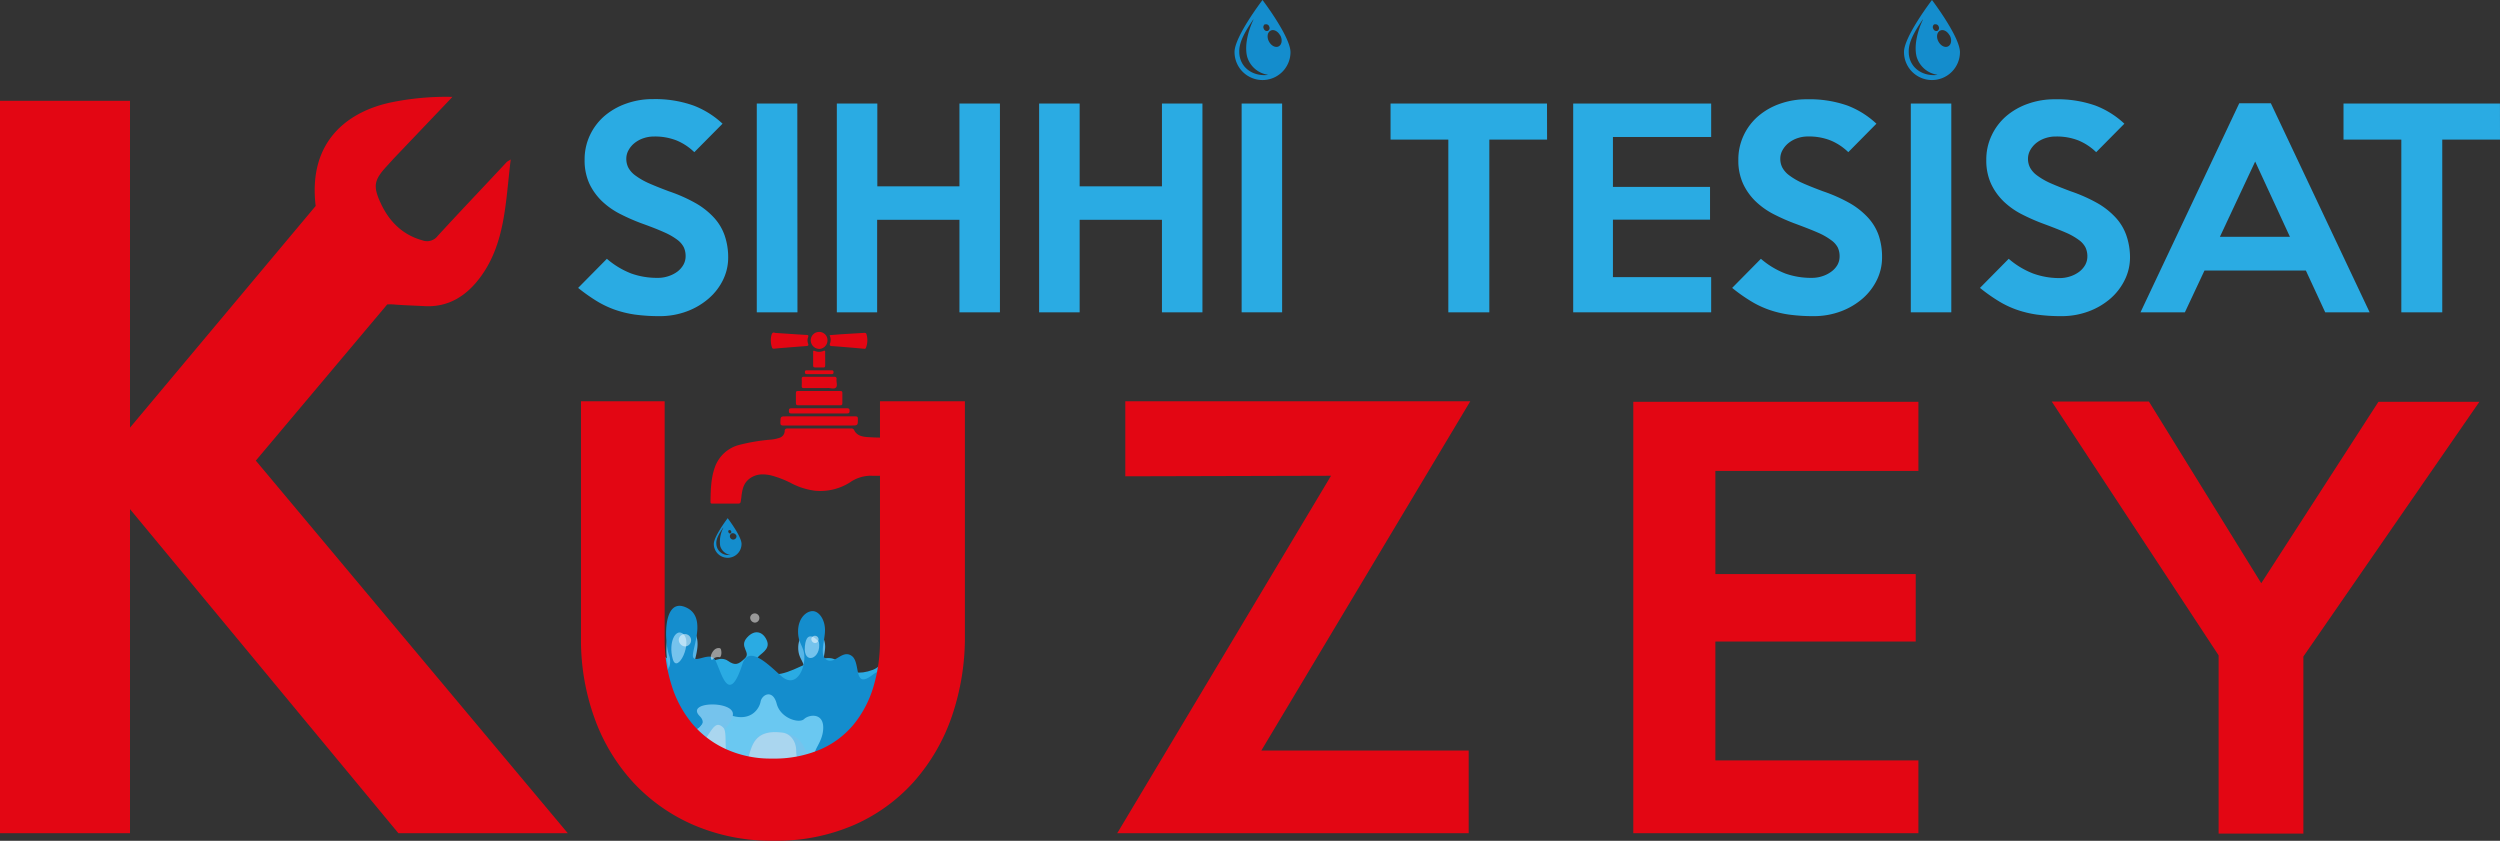 <svg xmlns="http://www.w3.org/2000/svg" viewBox="0 0 687.12 231.09"><rect x="0" y="0" width="687.12" height="231.09" fill="#333333" stroke="none"/><defs><style>.cls-1{fill:#e30613;}.cls-2{fill:#2aabe3;}.cls-3{fill:#57b5e7;}.cls-4{fill:#148dcd;}.cls-5{fill:#75c3ed;}.cls-6,.cls-7{fill:#fff;}.cls-6{opacity:0.5;}.cls-8{fill:#6ac8f1;}.cls-9{fill:#aad6ef;}</style></defs><title>logo</title><g id="Layer_2" data-name="Layer 2"><g id="Layer_1-2" data-name="Layer 1"><path class="cls-1" d="M246.64,125.5v4.32c0,.93,0,.93-1,.93-2.15,0-4.3.07-6.44,0a10.14,10.14,0,0,0-5.66,1.88,15.31,15.31,0,0,1-9.41,2.26,19.33,19.33,0,0,1-6.33-1.91,27.68,27.68,0,0,0-5.81-2.3c-2-.45-4-.52-5.82.76s-2.12,3-2.38,4.9c0,.31-.07.63-.12.94-.14,1.14-.14,1.14-1.33,1.14-2.15,0-4.3,0-6.44,0-.35,0-.63,0-.62-.48.05-3.24.1-6.48,1.22-9.58a9.66,9.66,0,0,1,6.61-6.06,51.64,51.64,0,0,1,8.64-1.46,10.33,10.33,0,0,0,2.56-.53,2,2,0,0,0,1.36-1.79c0-.57.26-.77.86-.76,5.78,0,11.57,0,17.35,0a.83.83,0,0,1,.91.52c.7,1.38,2,1.7,3.43,1.84a71.53,71.53,0,0,0,7.61.11c.66,0,.81.19.79.82C246.61,122.52,246.64,124,246.64,125.5Z"/><path class="cls-1" d="M225.21,114.43c3.27,0,6.54,0,9.81,0,.53,0,.78.07.77.7,0,1.82,0,1.83-1.84,1.83-6.2,0-12.4,0-18.59,0-.63,0-.9-.1-.88-.82.06-1.71,0-1.71,1.73-1.71Z"/><path class="cls-1" d="M225.14,111.39c-1.91,0-3.81,0-5.71,0-.5,0-.7-.12-.68-.65,0-.9,0-1.8,0-2.71,0-.39.09-.56.52-.56H231c.45,0,.53.18.52.57,0,.93,0,1.85,0,2.78,0,.47-.17.58-.6.57C229,111.38,227.06,111.39,225.14,111.39Z"/><path class="cls-1" d="M228,92.12c1.26-.1,2.48-.2,3.69-.28,1.92-.12,3.85-.22,5.77-.35.37,0,.59,0,.7.42a5.73,5.73,0,0,1-.12,3.59c-.09.23-.15.39-.5.36-2.89-.27-5.79-.51-8.68-.73-.63,0-1-.1-.67-.91A3,3,0,0,0,228,92.12Z"/><path class="cls-1" d="M213.06,91.5c3,.2,5.79.4,8.62.56.53,0,.57.2.42.65a2.48,2.48,0,0,0,0,1.72c.18.48.06.64-.44.68-2.07.15-4.13.32-6.2.49-.87.07-1.75.13-2.62.24-.34,0-.56,0-.67-.35a6.19,6.19,0,0,1-.22-3C212.1,91.75,212.28,91.16,213.06,91.5Z"/><path class="cls-1" d="M225.13,106.66c-1.39,0-2.78,0-4.17,0-.49,0-.64-.16-.61-.63a16,16,0,0,0,0-1.83c0-.53.18-.64.67-.64,2.74,0,5.47,0,8.21,0,.55,0,.75.16.69.71-.08.76.34,1.76-.17,2.25s-1.45.11-2.2.13S225.94,106.66,225.13,106.66Z"/><path class="cls-1" d="M247.48,125.46c0-2.2,0-4.4,0-6.59,0-.6.15-.82.77-.8,1.4.06,1.28-.16,1.28,1.24,0,4.23,0,8.45,0,12.67,0,.63-.1.91-.82.87-1.22-.06-1.22,0-1.22-1.24Z"/><path class="cls-1" d="M225.21,112.21c2.53,0,5.07,0,7.61,0,.57,0,.69.19.69.72s-.16.71-.71.71c-5.1,0-10.2,0-15.3,0-.58,0-.68-.2-.68-.72s.14-.72.7-.71C220.08,112.23,222.64,112.21,225.21,112.21Z"/><path class="cls-1" d="M225.12,91.23a2.26,2.26,0,0,1,2.31,2.29,2.35,2.35,0,0,1-2.27,2.38,2.39,2.39,0,0,1-2.33-2.34A2.3,2.3,0,0,1,225.12,91.23Z"/><path class="cls-1" d="M226.8,98.66c0,.56,0,1.12,0,1.68s-.1.68-.6.65c-.71,0-1.41,0-2.12,0-.46,0-.6-.17-.59-.6,0-1.19,0-2.39,0-3.58,0-.33,0-.52.45-.35a3,3,0,0,0,2.35,0c.51-.2.52,0,.51.41C226.79,97.49,226.8,98.07,226.8,98.66Z"/><path class="cls-1" d="M225.18,101.78c1.13,0,2.25,0,3.37,0,.35,0,.55.06.55.47s-.1.58-.54.58q-3.41,0-6.81,0c-.44,0-.52-.18-.53-.57s.16-.49.52-.48C222.89,101.79,224,101.78,225.18,101.78Z"/><path class="cls-2" d="M243.27,193.27s-.77-6.06,1.55-8.44,6.39-4.52,5.81-6.9-3.2-4.28-6.39-1.19-.58,5.95-4.36,7.37-6.39.72-8.13-1-2.61-2.85-6.68-1.9-9.87,5.23-13.35,3.81-4.07-3.33-3.49-4.29,3.49-2.14,2.61-4.51-3.19-3.57-5.51-1,1.16,4.05-.58,5.71-2.62,2.14-4.65.72-4.36.23-6.39.95-3.77,2.38-7.55,0-6.68-3.57-7-5.47-.29-3.09-3.48-3.33-3.49,4.52-.87,5,4.93,1.9,5.51,3.81-.09,4.12-2.8,4.2,4,6.26,4,6.26Z"/><path class="cls-3" d="M254.84,168.69c-2,5.68,2,7,0,10.35s-5.67,8.68-6.52,10.69-3.11-4.68-8.5-1-3.11-3-5.66-4.67-4.54,2-6.81,1-.56-4.67-.56-7.34-1.7-4.68-3.4-4.68-4,1.67-4,5,2,3.67,1.7,7-2.83,6.68-6.23,4-9-8-10.77-3c-4.18,11.65-6.2-.15-7.9-1.48s-6,1.82-5.71-.85S194.2,174,188.25,172s-5.67,8.35-4.25,12-3.17,7.39-5.39-.33c-.77-2.69-3.68-1.34-4.53,0s-6.1-5.49-5-8.16,1.56-6.87-.71-7.87c-3.23-1.43-8.5,4.34-4.25,10.35s7.65,10.35,8.22,14.36-2.27,10-.85,11.68,11.05,4,14.45,4,17,2.33,23.52,3,16.44-.33,20.4-.33,14.46-2,16.16-4l3.79-8.26a28.81,28.81,0,0,1,3.58-9.43c1.41-2,7.93-11.69,8.21-17.36S256.83,163,254.84,168.69Z"/><path class="cls-4" d="M254.81,163.11c-2,6.35,2,7.84,0,11.57s-5.67,9.71-6.52,11.95-3.12-5.22-8.5-1.12-3.12-3.36-5.67-5.22-4.53,2.24-6.8,1.12-.57-5.23-.57-8.22-1.7-5.23-3.4-5.23-4,1.87-4,5.6,2,4.11,1.7,7.85-2.83,7.46-6.23,4.48-9-8.92-10.77-3.36c-4.18,13-6.19-.17-7.9-1.67s-6,2-5.7-1,3.68-10.83-2.27-13.07-5.67,9.34-4.25,13.45-3.17,8.27-5.38-.38c-.77-3-3.69-1.49-4.54,0s-5.81-7.12-4.67-10.11,1.27-6.69-1-7.81c-3.23-1.6-8.51,4.85-4.26,11.57s7.66,11.58,8.22,16.06c.52,4.1-1.8,10.07-1.11,12.48h-.14s.07.09.22.25a1.83,1.83,0,0,0,.18.34,3.45,3.45,0,0,0,.88.72c3.69,3.43,15.77,12.41,41,12.41,23.27,0,33.86-7.36,37.76-11.12,0,0-.11-6.56.11-8.74.26-2.61.68-7.83,2.1-10.07s7.93-13.07,8.22-19.42S256.79,156.76,254.81,163.11Z"/><path class="cls-5" d="M225.07,176.41s-3.35-4.1-3.85,1.22S225.92,181.1,225.07,176.41Z"/><path class="cls-5" d="M257.8,167.89c-1.44-.32-2.51,4.72-1,6.49S261.81,168.77,257.8,167.89Z"/><path class="cls-5" d="M187.57,174.09c-1.92-1.29-3.9,2.45-2.68,7S190.73,176.23,187.57,174.09Z"/><path class="cls-5" d="M167.36,169.36c-1.26-1.12-5,1.77-3.5,4.13S169.37,171.13,167.36,169.36Z"/><path class="cls-6" d="M206.19,169.66a1.27,1.27,0,1,1,1.25,1.47A1.38,1.38,0,0,1,206.19,169.66Z"/><path class="cls-6" d="M257.8,173.49a1.27,1.27,0,1,1,1.25,1.48A1.37,1.37,0,0,1,257.8,173.49Z"/><path class="cls-6" d="M223,175.56a1,1,0,1,1,1,1.18A1.1,1.1,0,0,1,223,175.56Z"/><path class="cls-7" d="M198.18,180.32s0-.07,0-.07,0,.07,0,.07Z"/><path class="cls-6" d="M195.81,181.27a2.11,2.11,0,0,1,2-.63c.23,0,.35-.44.4-.62a3,3,0,0,0,0-1.26c0-.24-.17-.58-.4-.62-1.12-.19-1.93.72-2.36,1.85a1.78,1.78,0,0,0,0,1.07c.07.22.22.46.4.21Z"/><path class="cls-6" d="M244.66,174.92a3,3,0,0,1,.78-1.63,6.64,6.64,0,0,1,.64-.55,2.26,2.26,0,0,0,.65-1c.17-.4.22-1.47-.17-1.74a.75.75,0,0,1-.26-.21.26.26,0,0,0-.29,0c-1.37.94-1.94,3.19-2,4.93,0,.22,0,.82.29.87s.34-.42.36-.63Z"/><path class="cls-8" d="M228.41,214.77a3,3,0,0,0,.72-2.21c-.24-3.52-2.87-2.39-4.67-4.22s1.68-3.8,1.8-8.17-3.95-3.8-5.26-2.53-6.46-.15-7.53-4.23-4.07-2.53-4.42-.56-2.87,6.05-9.21,3.38-8.61,8.45-13.74,9.85-4.19-9-9.21-11c-4.4-1.73-5.54,6.08-5.75,8a2.85,2.85,0,0,0,.09.44h-.14l.22.23a1.49,1.49,0,0,0,.18.3,3.22,3.22,0,0,0,.88.64c3.69,3.07,15.77,11.1,41,11.1A99.94,99.94,0,0,0,228.41,214.77Z"/><path class="cls-6" d="M186.57,175.67a1.7,1.7,0,1,1,1.68,2A1.84,1.84,0,0,1,186.57,175.67Z"/><path class="cls-6" d="M163.86,174.26a1.46,1.46,0,1,1,1.44,1.7A1.58,1.58,0,0,1,163.86,174.26Z"/><path class="cls-5" d="M245.37,197.22c-4.66,2.33-.72,7-4.48,8.45s-1.62-5.07-7.53-2.74.89,4.85-6.64,6.54-2.33-7.6-12.91-8.23-4.84,9.5-13.08,6.54.89-8,.71-11.61-13.08-3.38-9.14.63-7.17,5.91-9.68,4,3.58-3.59.18-6.54-7.77-1.44-10.4-.17c-.15,3.45-1.76,7.61-1.17,9.46h-.14l.22.23a1.49,1.49,0,0,0,.18.3,3.22,3.22,0,0,0,.88.64c3.69,3.07,15.77,11.1,41,11.1,23.27,0,33.86-6.58,37.76-9.94C251.18,205.88,250,194.9,245.37,197.22Z"/><path class="cls-9" d="M224.21,212.22c-3.4,0-5.38-2.54-5.38-5.92h0c0-2.48-1.54-4.59-3.62-4.91-.43-.07-.9-.11-1.4-.14-10.57-.64-5.73,11.19-11.65,9.29-4.24-1.36-1.78-9-3.4-10.58-3.32-3.24-3.67,5.32-10,7s-10-4.23-9.86-8.66c.14-3.42-4.53-2.7-6.66-2.19-.47,2.94-1.44,6-1,7.47h-.14l.22.23a1.49,1.49,0,0,0,.18.3,3.22,3.22,0,0,0,.88.64c3.69,3.07,15.77,11.1,41,11.1a99.35,99.35,0,0,0,14.42-1A4.27,4.27,0,0,0,224.21,212.22Z"/><path class="cls-1" d="M265.2,110.29V174.7a67,67,0,0,1-3.56,22.11,53.09,53.09,0,0,1-10.32,17.88,47.87,47.87,0,0,1-16.47,12,53.44,53.44,0,0,1-22.18,4.38,54,54,0,0,1-22-4.31A49.31,49.31,0,0,1,174,215a52.09,52.09,0,0,1-10.61-17.66,63.25,63.25,0,0,1-3.71-21.89V110.29h23v65.3a41.57,41.57,0,0,0,1.93,12.83,30.7,30.7,0,0,0,5.64,10.47,26.43,26.43,0,0,0,9.27,7,29.55,29.55,0,0,0,12.69,2.6,32.25,32.25,0,0,0,13.13-2.45,24.56,24.56,0,0,0,9.2-6.82A29.7,29.7,0,0,0,240,188.94a43.47,43.47,0,0,0,1.86-13.06V110.29Z"/><path class="cls-1" d="M404.1,110.29l-57.43,96h57V229h-96.6l58.76-98.24-56.54.15V110.29Z"/><path class="cls-1" d="M527.27,229H448.91V110.44h78.36v19h-55.8v28.34h55.06v18.55H471.47V209h55.8Z"/><path class="cls-1" d="M681.45,110.44l-48.37,70v48.68h-23.3v-49l-45.86-69.75h26.71L621.5,160.3l32.2-49.86Z"/><path class="cls-1" d="M70.31,126.6l36.12-42.93a14.91,14.91,0,0,1,1.63,0c2.87.25,5.75.31,8.62.47,6.67.37,11.77-2.91,15.69-8.44,6.59-9.29,6.6-20.58,8-31.87-.52.33-.76.45-.92.58h0l-.06,0C133,51.28,126.57,58,120.29,64.85a3.64,3.64,0,0,1-4.18,1.21C110.77,64.6,107,61,104.6,55.76c-2.15-4.66-1.75-6.34,1.73-10.12.67-.73,1.34-1.47,2-2.19q7.5-7.87,15-15.74c.35-.36.69-.73,1-1.08a74.87,74.87,0,0,0-16.73,1.49c-11.64,2.42-23,10.4-20.84,28.49L35.73,117.54V27.71H0V229H35.73V139.94L109.49,229h46.56Z"/><path class="cls-2" d="M200.14,70.76a13.91,13.91,0,0,1-1.4,6.14A16,16,0,0,1,194.83,82a19.43,19.43,0,0,1-6,3.56,21.15,21.15,0,0,1-7.61,1.33,48.46,48.46,0,0,1-6.72-.43,29.4,29.4,0,0,1-5.6-1.37,26.38,26.38,0,0,1-5-2.41,48.28,48.28,0,0,1-5-3.55l7.9-8a22.85,22.85,0,0,0,6.75,4.06,21.13,21.13,0,0,0,7.18,1.18,9.08,9.08,0,0,0,3-.47,8.56,8.56,0,0,0,2.45-1.25,6.24,6.24,0,0,0,1.65-1.87,4.81,4.81,0,0,0,.61-2.37,5.78,5.78,0,0,0-.5-2.44,6,6,0,0,0-1.8-2.08,17.94,17.94,0,0,0-3.59-2.05c-1.53-.69-3.5-1.47-5.89-2.33a54.18,54.18,0,0,1-6.07-2.63,21.18,21.18,0,0,1-5.1-3.55A16.51,16.51,0,0,1,162,50.51a15.38,15.38,0,0,1-1.32-6.61,15.51,15.51,0,0,1,1.47-6.75,15.85,15.85,0,0,1,4-5.28,18.7,18.7,0,0,1,6-3.41,21.53,21.53,0,0,1,7.36-1.22A31.36,31.36,0,0,1,190.59,29a24.35,24.35,0,0,1,8,5l-7.76,7.83a15.5,15.5,0,0,0-4.81-3.2,16.15,16.15,0,0,0-6.25-1.11,8.83,8.83,0,0,0-3,.5,7.87,7.87,0,0,0-2.41,1.33,6.5,6.5,0,0,0-1.61,1.94,4.74,4.74,0,0,0-.61,2.33,5.36,5.36,0,0,0,.57,2.48,6.58,6.58,0,0,0,1.94,2.15,19.42,19.42,0,0,0,3.63,2.09q2.25,1,5.63,2.26a43,43,0,0,1,7.4,3.3,20.83,20.83,0,0,1,5,4,14.07,14.07,0,0,1,2.87,4.85A18.51,18.51,0,0,1,200.14,70.76Z"/><path class="cls-2" d="M219.18,85.84H208V28.46h11.14Z"/><path class="cls-2" d="M274.83,85.84H263.7V60.42H241.08V85.84H230V28.46h11.13V51.22H263.7V28.46h11.13Z"/><path class="cls-2" d="M330.49,85.84H319.36V60.42H296.74V85.84H285.6V28.46h11.14V51.22h22.62V28.46h11.13Z"/><rect class="cls-2" x="341.26" y="28.46" width="11.13" height="57.38"/><path class="cls-2" d="M425.21,38.37H409.34V85.84H398.07V38.37H382.19V28.46h43Z"/><path class="cls-2" d="M470.31,85.84H432.39V28.46h37.92v9.19h-27V51.37H470v9H443.31v15.8h27Z"/><path class="cls-2" d="M517.28,70.76a14,14,0,0,1-1.4,6.14A16.15,16.15,0,0,1,512,82a19.48,19.48,0,0,1-6,3.56,21.07,21.07,0,0,1-7.61,1.33,48.21,48.21,0,0,1-6.71-.43,29.22,29.22,0,0,1-5.6-1.37,26.1,26.1,0,0,1-5-2.41,46.22,46.22,0,0,1-5-3.55l7.9-8a22.85,22.85,0,0,0,6.75,4.06,21.08,21.08,0,0,0,7.18,1.18,9.12,9.12,0,0,0,3-.47,8.5,8.5,0,0,0,2.44-1.25A6,6,0,0,0,505,72.84a4.7,4.7,0,0,0,.61-2.37,5.63,5.63,0,0,0-.5-2.44A5.82,5.82,0,0,0,503.28,66a18.06,18.06,0,0,0-3.6-2.05q-2.3-1-5.88-2.33a54.18,54.18,0,0,1-6.07-2.63,21.18,21.18,0,0,1-5.1-3.55,16.33,16.33,0,0,1-3.52-4.88,15.23,15.23,0,0,1-1.33-6.61,15.51,15.51,0,0,1,1.47-6.75,15.75,15.75,0,0,1,4-5.28,18.49,18.49,0,0,1,6-3.41,21.49,21.49,0,0,1,7.36-1.22A31.44,31.44,0,0,1,507.73,29a24.3,24.3,0,0,1,8,5L508,41.82a15.54,15.54,0,0,0-4.82-3.2A16.1,16.1,0,0,0,497,37.51a8.89,8.89,0,0,0-3.06.5,7.93,7.93,0,0,0-2.4,1.33,6.69,6.69,0,0,0-1.62,1.94,4.74,4.74,0,0,0-.61,2.33,5.24,5.24,0,0,0,.58,2.48,6.58,6.58,0,0,0,1.94,2.15,19,19,0,0,0,3.62,2.09q2.26,1,5.64,2.26a43.4,43.4,0,0,1,7.4,3.3,21,21,0,0,1,5,4,14.1,14.1,0,0,1,2.88,4.85A18.51,18.51,0,0,1,517.28,70.76Z"/><rect class="cls-2" x="525.18" y="28.46" width="11.13" height="57.38"/><path class="cls-2" d="M585.43,70.76A13.91,13.91,0,0,1,584,76.9,16.15,16.15,0,0,1,580.12,82a19.43,19.43,0,0,1-6,3.56,21.15,21.15,0,0,1-7.61,1.33,48.36,48.36,0,0,1-6.72-.43,29.4,29.4,0,0,1-5.6-1.37,26.1,26.1,0,0,1-5-2.41,47.23,47.23,0,0,1-5-3.55l7.9-8a22.85,22.85,0,0,0,6.75,4.06A21.13,21.13,0,0,0,566,76.43a9.12,9.12,0,0,0,3-.47,8.37,8.37,0,0,0,2.44-1.25,6.14,6.14,0,0,0,1.66-1.87,4.81,4.81,0,0,0,.61-2.37,5.64,5.64,0,0,0-.51-2.44A5.82,5.82,0,0,0,571.43,66a17.94,17.94,0,0,0-3.59-2.05q-2.31-1-5.89-2.33a54.18,54.18,0,0,1-6.07-2.63,21.18,21.18,0,0,1-5.1-3.55,16.51,16.51,0,0,1-3.52-4.88,15.38,15.38,0,0,1-1.33-6.61,15.37,15.37,0,0,1,1.48-6.75,15.85,15.85,0,0,1,4-5.28,18.59,18.59,0,0,1,6-3.41,21.53,21.53,0,0,1,7.36-1.22A31.44,31.44,0,0,1,575.88,29a24.2,24.2,0,0,1,8,5l-7.75,7.83a15.5,15.5,0,0,0-4.81-3.2,16.15,16.15,0,0,0-6.25-1.11,8.83,8.83,0,0,0-3.05.5,7.87,7.87,0,0,0-2.41,1.33A6.69,6.69,0,0,0,558,41.28a4.85,4.85,0,0,0-.61,2.33,5.24,5.24,0,0,0,.58,2.48,6.58,6.58,0,0,0,1.94,2.15,19.63,19.63,0,0,0,3.62,2.09q2.27,1,5.64,2.26a43.4,43.4,0,0,1,7.4,3.3,21,21,0,0,1,5,4,14.07,14.07,0,0,1,2.87,4.85A18.51,18.51,0,0,1,585.43,70.76Z"/><path class="cls-2" d="M651.29,85.84H639.08l-5.32-11.49H605.9l-5.39,11.49h-12.2l27.14-57.45h8.69ZM629.38,65.08,619.83,44.4l-9.69,20.68Z"/><path class="cls-2" d="M687.12,38.37H671.25V85.84H660V38.37H644.11V28.46h43Z"/><path class="cls-4" d="M200,153.31a3.81,3.81,0,0,0,3.81-3.81c0-2.1-3.81-7.08-3.81-7.08s-3.81,5-3.81,7.08A3.8,3.8,0,0,0,200,153.31Zm2.41-6.09a.91.91,0,1,1-1.34-.62A1.07,1.07,0,0,1,202.38,147.22Zm-2-1.51a.45.45,0,0,1,.55.29.45.45,0,0,1-.18.6.45.45,0,0,1-.55-.29A.45.45,0,0,1,200.33,145.71Zm-1.6-.64a8.19,8.19,0,0,0-.86,5,3.48,3.48,0,0,0,2.87,2.47,3.08,3.08,0,0,1-.61,0,3.19,3.19,0,0,1-3.33-3.19C196.8,148,197.8,146.45,198.73,145.07Z"/><path class="cls-4" d="M347,22a7.69,7.69,0,0,0,7.69-7.69C354.64,10.05,347,0,347,0s-7.69,10.05-7.69,14.29A7.69,7.69,0,0,0,347,22Zm4.87-12.29c.64,1.17.48,2.49-.37,3s-2.05-.08-2.7-1.25-.49-2.49.36-3S351.17,8.53,351.82,9.69Zm-4.13-3a.88.88,0,0,1,1.1.59.88.88,0,0,1-.37,1.19.9.9,0,0,1-1.11-.58A.9.9,0,0,1,347.69,6.65Zm-3.23-1.29c-1.46,3-2.5,7.07-1.74,10.14a7,7,0,0,0,5.79,5,6.21,6.21,0,0,1-1.22.09c-3.8-.08-6.73-2.64-6.73-6.44C340.55,11.27,342.59,8.13,344.46,5.36Z"/><path class="cls-4" d="M531,22a7.69,7.69,0,0,0,7.69-7.69C538.64,10.05,531,0,531,0s-7.69,10.05-7.69,14.29A7.69,7.69,0,0,0,531,22Zm4.87-12.29c.64,1.17.48,2.49-.37,3s-2.05-.08-2.7-1.25-.49-2.49.36-3S535.17,8.53,535.82,9.69Zm-4.13-3a.88.88,0,0,1,1.1.59.88.88,0,0,1-.37,1.19.9.9,0,0,1-1.11-.58A.9.9,0,0,1,531.69,6.65Zm-3.23-1.29c-1.46,3-2.5,7.07-1.74,10.14a7,7,0,0,0,5.79,5,6.21,6.21,0,0,1-1.22.09c-3.8-.08-6.73-2.64-6.73-6.44C524.55,11.27,526.59,8.13,528.46,5.36Z"/></g></g></svg>
